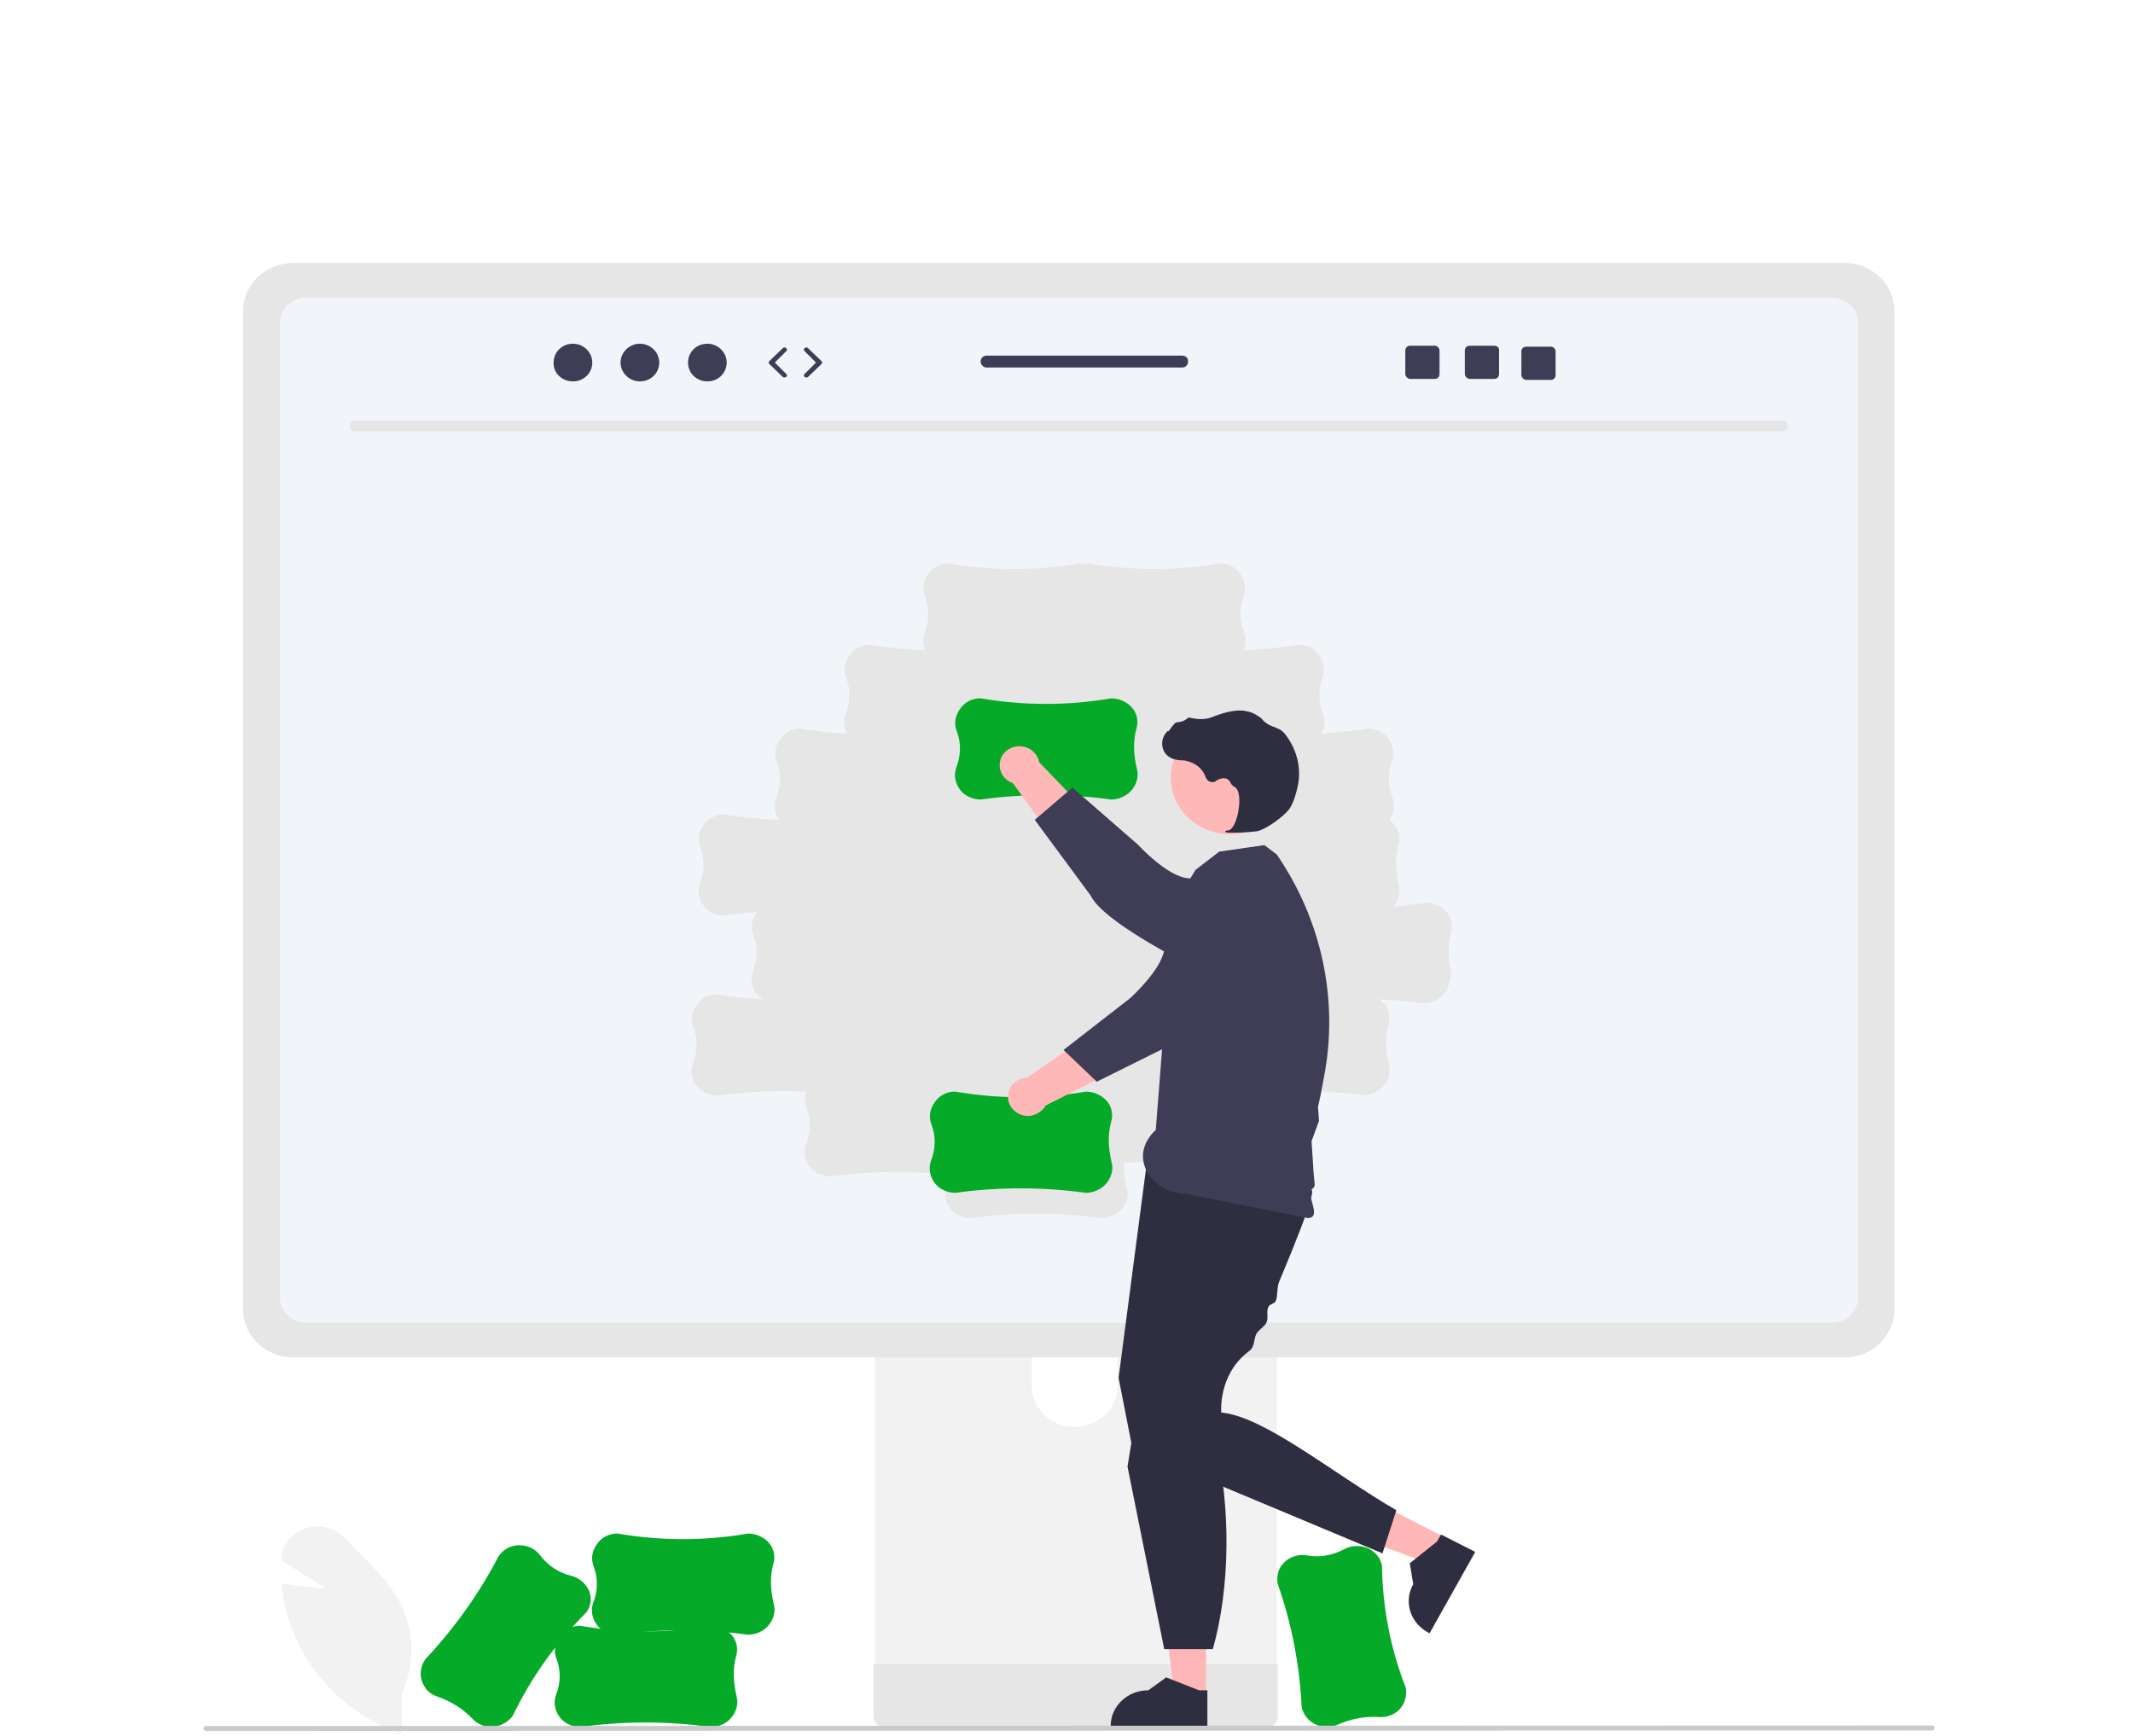 <?xml version="1.0" encoding="utf-8"?>
<!-- Generator: Adobe Illustrator 27.0.0, SVG Export Plug-In . SVG Version: 6.00 Build 0)  -->
<svg version="1.1" id="レイヤー_1" xmlns="http://www.w3.org/2000/svg" xmlns:xlink="http://www.w3.org/1999/xlink" x="0px"
	 y="0px" viewBox="0 0 430 350" style="enable-background:new 0 0 430 350;" xml:space="preserve">
<style type="text/css">
	.st0{fill:#D9D9D9;filter:url(#Adobe_OpacityMaskFilter);}
	.st1{mask:url(#mask0_154_5_00000096769529813854827810000001014964124120229762_);}
	.st2{clip-path:url(#SVGID_00000026876158447036415080000016680904289644155567_);}
	.st3{fill:#F2F2F2;}
	.st4{fill:#05AA28;}
	.st5{fill:#E6E6E6;}
	.st6{fill:#F1F5F9;}
	.st7{fill:#FFB8B8;}
	.st8{fill:#3F3D56;}
	.st9{fill:#FFB6B6;}
	.st10{fill:#2F2E41;}
	.st11{fill:#CACACA;}
</style>
<defs>
	<filter id="Adobe_OpacityMaskFilter" filterUnits="userSpaceOnUse">
		<feColorMatrix  type="matrix" values="1 0 0 0 0  0 1 0 0 0  0 0 1 0 0  0 0 0 1 0"/>
	</filter>
</defs>
<mask maskUnits="userSpaceOnUse" id="mask0_154_5_00000096769529813854827810000001014964124120229762_">
	<rect x="40" y="-3" class="st0" width="350" height="350"/>
</mask>
<g class="st1">
</g>
<g>
	<defs>
		<rect id="SVGID_1_" x="41" y="53" width="349" height="296.6"/>
	</defs>
	<clipPath id="SVGID_00000118369116624346627960000011172160721893859475_">
		<use xlink:href="#SVGID_1_"  style="overflow:visible;"/>
	</clipPath>
	<g style="clip-path:url(#SVGID_00000118369116624346627960000011172160721893859475_);">
		<path class="st3" d="M81,349.6l-0.3-0.1c-10.3-3.7-18.3-11.5-22-21.4c-1-2.7-1.6-5.6-1.9-8.5l0-0.3l0.3,0c3.4,0.6,7,0.9,8.6,1
			l-9-5.7l0-0.3c0.1-2.8,2-5.2,4.8-6.1c2.8-1,5.9-0.2,7.9,1.8c0.9,0.9,1.8,1.9,2.7,2.8c3.1,3.1,6.4,6.3,8.4,10.1
			c3.1,5.8,3.2,12.6,0.5,18.6L81,349.6L81,349.6z"/>
		<path class="st4" d="M262.4,344.1L262.4,344.1c-0.4-8.4-2-16.7-4.8-24.7l0,0c-0.2-0.8-0.1-1.7,0.1-2.5c0.8-2.3,3.2-3.7,5.7-3.3
			c2.6,0.5,5.2,0,7.5-1.2c1.4-0.8,3.2-0.9,4.7-0.3c1.4,0.6,2.5,1.7,2.9,3.2c0,0.1,0.1,0.2,0.1,0.3c0.1,8.4,1.7,16.8,4.8,24.7l0,0
			c0.3,1.6-0.2,3.3-1.4,4.5c-1.1,1-2.5,1.5-4,1.4c-2.7-0.2-5.5,0.3-8.5,1.6c-1,0.4-2.2,0.5-3.3,0.2
			C264.3,347.6,262.8,346.1,262.4,344.1L262.4,344.1z"/>
		<path class="st3" d="M176.4,228.8v110.3h81V228.8c0-1.6-1.1-3.1-2.7-3.5c-0.4-0.1-0.8-0.2-1.2-0.2h-73.1
			C178.1,225.1,176.4,226.7,176.4,228.8L176.4,228.8L176.4,228.8z M208,266.7c0-4.6,3.9-8.2,8.7-8.2c4.7,0,8.5,3.7,8.6,8.2v12.8
			c0,4.6-3.9,8.2-8.7,8.2c-4.7,0-8.6-3.7-8.6-8.2V266.7L208,266.7z"/>
		<path class="st5" d="M176.1,335.5v10.6c0,1.1,1,2.1,2.2,2.1h77.1c1.2,0,2.2-0.9,2.2-2.1v-10.6H176.1L176.1,335.5z"/>
		<path class="st5" d="M49,62.7V264c0,5.3,4.5,9.7,10.1,9.7h312.7c5.6,0,10.1-4.3,10.1-9.7V62.7c0-5.3-4.5-9.7-10.1-9.7H59.2
			C53.6,53,49,57.3,49,62.7L49,62.7z"/>
		<path class="st6" d="M369.2,60H61.8c-3,0-5.4,2.3-5.4,5.2v196.3c0,2.9,2.4,5.2,5.4,5.2h307.4c3,0,5.4-2.3,5.4-5.2V65.2
			C374.6,62.3,372.2,60,369.2,60z M291.7,199.5c-0.9,1.7-2.8,2.8-4.8,2.8l0,0c-2.9-0.4-5.9-0.7-8.9-0.8c0.5,0.3,0.9,0.7,1.2,1.1
			c0.9,1.2,1.1,2.7,0.7,4c-0.7,2.5-0.6,5.2,0.1,8.2c0.3,1.1,0.1,2.2-0.4,3.2c-0.9,1.7-2.8,2.8-4.8,2.8l0,0c-7-0.9-14.2-1.1-21.2-0.5
			c0,0.2-0.1,0.3-0.1,0.5c-0.7,2.5-0.6,5.2,0.1,8.2c0.3,1.1,0.1,2.2-0.4,3.2c-0.9,1.7-2.8,2.8-4.8,2.8l0,0c-7.2-1-14.5-1.1-21.8-0.5
			c-0.1,1.7,0.1,3.5,0.6,5.1c0.3,1.1,0.1,2.2-0.4,3.2c-0.9,1.7-2.8,2.8-4.8,2.8l0,0c-8.7-1.2-17.6-1.2-26.3,0h0
			c-0.9,0-1.7-0.2-2.5-0.6c-2.2-1.1-3.2-3.7-2.4-5.9c0.3-0.7,0.5-1.4,0.6-2.2c-8-0.9-16.1-0.8-24,0.3h0c-0.9,0-1.7-0.2-2.5-0.6
			c-2.2-1.1-3.2-3.7-2.4-5.9c0.9-2.3,1-4.9,0.1-7.2c-0.4-1.1-0.4-2.3,0-3.4c-6-0.3-12,0-18,0.8h0c-0.9,0-1.7-0.2-2.5-0.6
			c-2.2-1.1-3.2-3.7-2.4-5.9c0.9-2.3,1-4.9,0.1-7.2c-0.6-1.5-0.4-3.1,0.6-4.5c0.8-1.3,2.3-2.1,3.8-2.2c0.1,0,0.2,0,0.4,0
			c3.1,0.5,6.1,0.8,9.2,1c-2-1.2-2.8-3.6-2-5.7c0.9-2.3,1-4.9,0.1-7.2c-0.6-1.5-0.4-3.1,0.6-4.5c0-0.1,0.1-0.1,0.1-0.2
			c-2.2,0.1-4.4,0.4-6.6,0.7h0c-0.9,0-1.7-0.2-2.5-0.6c-2.2-1.1-3.2-3.7-2.4-5.9c0.9-2.3,1-4.9,0.1-7.2c-0.6-1.5-0.4-3.1,0.6-4.5
			c0.8-1.3,2.3-2.1,3.8-2.2c0.1,0,0.2,0,0.4,0c3.7,0.6,7.4,1,11.1,1.1c-1-1.3-1.2-3-0.6-4.5c0.9-2.3,1-4.9,0.1-7.2
			c-0.6-1.5-0.4-3.1,0.6-4.5c0.8-1.3,2.3-2.1,3.8-2.2c0.1,0,0.2,0,0.4,0c3.1,0.5,6.2,0.9,9.4,1c-0.7-1.2-0.8-2.7-0.3-4
			c0.9-2.3,1-4.9,0.1-7.2c-0.6-1.5-0.4-3.1,0.6-4.5c0.8-1.3,2.3-2.1,3.8-2.2c0.1,0,0.2,0,0.4,0c3.7,0.6,7.4,1,11.1,1.1
			c-0.5-1.1-0.5-2.4-0.1-3.6c0.9-2.3,1-4.9,0.1-7.2c-0.6-1.5-0.4-3.1,0.6-4.5c0.8-1.3,2.3-2.1,3.8-2.2c0.1,0,0.2,0,0.4,0
			c8.7,1.5,17.6,1.5,26.3,0h0c0.7,0.1,1.4,0.1,2,0h0c8.7,1.5,17.6,1.5,26.3,0c0.1,0,0.2,0,0.4,0c1.6,0.1,3,0.9,3.8,2.2
			c0.9,1.3,1.1,3,0.6,4.5c-0.9,2.4-0.8,4.9,0.1,7.2c0.4,1.2,0.4,2.4-0.1,3.6c3.7-0.1,7.4-0.5,11.1-1.1c0.1,0,0.2,0,0.4,0
			c1.6,0.1,3,0.9,3.8,2.2c0.9,1.3,1.1,3,0.6,4.5c-0.9,2.3-0.8,4.9,0.1,7.2c0.5,1.3,0.4,2.7-0.3,4c3.1-0.2,6.3-0.5,9.4-1
			c0.1,0,0.2,0,0.4,0c1.6,0.1,3,0.9,3.8,2.2c0.9,1.3,1.1,3,0.6,4.5c-0.9,2.3-0.8,4.9,0.1,7.2c0.6,1.5,0.3,3.2-0.6,4.5
			c0.4,0.3,0.8,0.7,1.1,1.1c0.9,1.2,1.1,2.7,0.7,4c-0.7,2.5-0.6,5.2,0.1,8.2c0.3,1.1,0.1,2.2-0.4,3.2c-0.2,0.3-0.4,0.7-0.7,1
			c2.2-0.2,4.3-0.5,6.5-0.8h0c1.7,0,3.4,0.8,4.4,2.1c0.9,1.2,1.1,2.7,0.7,4c-0.7,2.5-0.6,5.2,0.1,8.2
			C292.3,197.4,292.2,198.5,291.7,199.5z"/>
		<path class="st5" d="M359.3,87H71.6c-0.6,0-1.1-0.5-1.1-1.1c0-0.6,0.5-1.1,1.1-1.1h287.7c0.6,0,1.1,0.5,1.1,1.1
			C360.4,86.6,359.9,87,359.3,87z"/>
		<path class="st4" d="M218.9,240.5L218.9,240.5c-8.8-1.2-17.6-1.2-26.3,0h0c-0.9,0-1.7-0.2-2.5-0.6c-2.2-1.1-3.2-3.7-2.4-5.9
			c0.9-2.3,1-4.9,0.1-7.2c-0.6-1.5-0.4-3.1,0.6-4.5c0.8-1.3,2.3-2.1,3.8-2.2c0.1,0,0.2,0,0.4,0c8.7,1.5,17.6,1.5,26.3,0h0
			c1.7,0,3.4,0.8,4.4,2.1c0.9,1.2,1.1,2.7,0.7,4c-0.7,2.5-0.6,5.2,0.1,8.2c0.3,1.1,0.1,2.2-0.4,3.2
			C222.8,239.4,220.9,240.5,218.9,240.5L218.9,240.5z"/>
		<path class="st7" d="M245.7,197.1l-7-5.5c-5.3,2.6-13.3,13.1-13.3,13.1L207,217.3c-2.2,0.1-3.9,1.9-3.8,4c0.1,2.1,2,3.8,4.2,3.7
			c1.4-0.1,2.7-0.9,3.4-2.1l25.1-12.7L245.7,197.1L245.7,197.1z"/>
		<path class="st8" d="M257.6,176c4.1,3.3,4.6,9.1,1.1,12.9c-0.4,0.4-0.8,0.8-1.3,1.2l-4.5,3.5c0,0-11.1,15.3-16.9,17.1l-14.9,7.4
			l-6.7-6.4l13.5-10.5c0,0,6.2-5.6,6.8-9.7c0.4-2.5,4.8-9.3,9.3-14.4C247.5,173.2,253.5,172.7,257.6,176L257.6,176L257.6,176z"/>
		<path class="st9" d="M243.1,341.9l-6.3,0l-3-23.3h9.4L243.1,341.9z"/>
		<path class="st10" d="M243.4,348.2l-19.5,0V348c0-4,3.4-7.2,7.6-7.2h0l3.6-2.6l6.6,2.6h1.7V348.2L243.4,348.2z"/>
		<path class="st9" d="M291.5,310.1l-3,5.3l-23-8.5l4.4-7.9L291.5,310.1z"/>
		<path class="st10" d="M297.4,312.9l-9.2,16.4l-0.2-0.1c-3.7-1.9-5.1-6.3-3.1-9.8l0,0l-0.7-4.2l5.5-4.4l0.8-1.4L297.4,312.9
			L297.4,312.9z"/>
		<path class="st10" d="M231.1,235.1l-5.6,42.7l2.8,14.3l50.4,21.1l2.8-8.7c-12.9-7.5-26.6-18.9-35.3-19.7c0,0-0.7-7.6,5.5-12.3
			c1.3-0.9,1-2.2,1.5-3.4c0.3-0.8,1.7-1.6,2.1-2.4c0.5-1.1-0.1-2.1,0.4-3.2c0.3-0.6,1.2-0.6,1.5-1.2c0.4-1,0.2-2.6,0.6-3.7
			c0.9-2.2,1.8-4.3,2.6-6.3c2.5-6.2,4.3-11.1,4.1-12.2C263.7,236.7,231.1,235.1,231.1,235.1L231.1,235.1z"/>
		<path class="st10" d="M230.2,277.7l-2.9,18l7.4,36.8h9.8c3.5-12.4,3.7-28.6,0.4-42.4L230.2,277.7L230.2,277.7z"/>
		<path class="st8" d="M236.5,182.9l4.5-7.5l4.8-3.7l9.1-1.3l2.5,1.9c9.1,13.3,12.5,29.4,9.5,44.9l-0.7,3.7l-0.5,2.3l0.2,2.8
			l-1.5,4.1l0.2,3l0.1,1.6l0.1,1.6l0.2,2.2c0.3,1.3-1.1,1.1-0.9,2.2c0.3,2,1.9,4.9-0.5,4.9l-24.6-4.9c-6.3,0-12.1-7.1-6-12.9
			L236.5,182.9L236.5,182.9z"/>
		<path class="st7" d="M248,168.2c6.6,0,12-5.1,12-11.4c0-6.3-5.4-11.4-12-11.4c-6.6,0-12,5.1-12,11.4
			C236,163.1,241.4,168.2,248,168.2z"/>
		<path class="st10" d="M248.2,167.9c1.8,0,3.5-0.1,5.2-0.3c1.7-0.3,5.5-3,6.6-4.6c0.8-1.2,1.3-3.1,1.6-4.4
			c0.8-3.6-0.1-7.4-2.4-10.4c-0.4-0.6-1-1.1-1.8-1.4c-0.1,0-0.1,0-0.2-0.1c-1-0.3-2-0.8-2.7-1.6c-0.1-0.2-0.3-0.3-0.4-0.4
			c-0.8-0.6-1.7-1.1-2.8-1.3c-1.6-0.4-4,0-7,1.2c-1.5,0.6-3.2,0.4-4.5,0.1c-0.1,0-0.3,0-0.4,0.1c-0.5,0.5-1.3,0.8-2,0.8
			c-0.5,0-0.9,0.6-1.5,1.4c-0.1,0.2-0.3,0.4-0.4,0.5l0-0.2l-0.3,0.3c-1.3,1.4-1.2,3.6,0.2,4.8c0.4,0.3,0.9,0.6,1.4,0.7
			c0.5,0.1,0.9,0.2,1.4,0.2c0.3,0,0.6,0,0.9,0.1c1.9,0.4,3.4,1.6,4,3.4c0.3,0.7,1.1,1.1,1.8,0.8c0.1,0,0.2-0.1,0.3-0.2
			c0.6-0.4,1.4-0.6,2.1-0.4c0.3,0.2,0.6,0.4,0.7,0.7c0.2,0.4,0.4,0.7,0.8,0.9c1.2,0.6,1.2,3.1,0.8,5.2c-0.4,2-1.2,3.5-1.9,3.6
			c-0.6,0.1-0.6,0.1-0.7,0.2l0,0.1l0.1,0.1C247.5,167.9,247.9,167.9,248.2,167.9L248.2,167.9z"/>
		<path class="st4" d="M224,161.2L224,161.2c-8.8-1.2-17.6-1.2-26.3,0h0c-0.9,0-1.7-0.2-2.5-0.6c-2.2-1.1-3.2-3.7-2.4-5.9
			c0.9-2.3,1-4.9,0.1-7.2c-0.6-1.5-0.4-3.1,0.6-4.5c0.8-1.3,2.3-2.1,3.8-2.2c0.1,0,0.2,0,0.4,0c8.7,1.5,17.6,1.5,26.3,0h0
			c1.7,0,3.4,0.8,4.4,2.1c0.9,1.2,1.1,2.7,0.7,4c-0.7,2.5-0.6,5.2,0.1,8.2c0.3,1.1,0.1,2.2-0.4,3.2C227.9,160.1,226,161.2,224,161.2
			L224,161.2z"/>
		<path class="st7" d="M235.2,188l4.9-7.3c-3.4-4.7-15.2-11-15.2-11l-15.4-16c-0.4-2.1-2.4-3.5-4.6-3.2c-2.2,0.3-3.7,2.3-3.3,4.4
			c0.2,1.4,1.2,2.5,2.6,3l16.1,22.3L235.2,188L235.2,188z"/>
		<path class="st8" d="M258.5,196.8c-2.9,4.2-8.9,5.4-13.3,2.6c-0.5-0.3-1-0.7-1.4-1.1l-4.1-3.8c0,0-17.3-8.6-19.8-13.9l-11.3-15.3
			l7.6-6.5l13.2,11.5c0,0,6.1,6.7,10.4,6.8c2.7,0.1,10.3,3.5,16.1,7.1C260.3,186.9,261.5,192.6,258.5,196.8L258.5,196.8L258.5,196.8
			z"/>
		<path class="st4" d="M143.3,348.2L143.3,348.2c-8.8-1.2-17.6-1.2-26.3,0h0c-0.9,0-1.7-0.2-2.5-0.6c-2.2-1.1-3.2-3.7-2.4-5.9
			c0.9-2.3,1-4.9,0.1-7.2c-0.6-1.5-0.4-3.1,0.6-4.5c0.8-1.3,2.3-2.1,3.8-2.2c0.1,0,0.2,0,0.4,0c8.7,1.5,17.6,1.5,26.3,0h0
			c1.7,0,3.4,0.8,4.4,2.1c0.9,1.2,1.1,2.7,0.7,4c-0.7,2.5-0.6,5.2,0.1,8.2c0.3,1.1,0.1,2.2-0.4,3.2
			C147.2,347.1,145.4,348.2,143.3,348.2L143.3,348.2z"/>
		<path class="st4" d="M150.8,329.6L150.8,329.6c-8.8-1.2-17.6-1.2-26.3,0h0c-0.9,0-1.7-0.2-2.5-0.6c-2.2-1.1-3.2-3.7-2.4-5.9
			c0.9-2.3,1-4.9,0.1-7.2c-0.6-1.5-0.4-3.1,0.6-4.5c0.8-1.3,2.3-2.1,3.8-2.2c0.1,0,0.2,0,0.4,0c8.7,1.5,17.6,1.5,26.3,0h0
			c1.7,0,3.4,0.8,4.4,2.1c0.9,1.2,1.1,2.7,0.7,4c-0.7,2.5-0.6,5.2,0.1,8.2c0.3,1.1,0.1,2.2-0.4,3.2
			C154.7,328.5,152.8,329.6,150.8,329.6L150.8,329.6z"/>
		<path class="st4" d="M85.7,334.6L85.7,334.6c5.9-6.3,10.9-13.3,14.8-20.8l0,0c0.5-0.7,1.1-1.3,1.9-1.7c2.2-1.1,5-0.5,6.5,1.5
			c1.5,2,3.7,3.5,6.2,4.1c1.6,0.4,2.9,1.5,3.6,2.9c0.6,1.4,0.5,2.9-0.3,4.2c-0.1,0.1-0.1,0.2-0.2,0.3c-6.1,6.1-11.1,13.1-14.8,20.8
			l0,0c-1,1.4-2.6,2.2-4.3,2.3c-1.5,0-2.9-0.6-3.9-1.7c-1.8-1.9-4.1-3.4-7.2-4.5c-1.1-0.4-2-1.1-2.5-2.1
			C84.5,338.3,84.6,336.2,85.7,334.6L85.7,334.6z"/>
		<path class="st11" d="M389.5,348.9L41.6,349c-0.3,0-0.6-0.2-0.6-0.5c0-0.3,0.2-0.5,0.6-0.5l347.9-0.1c0.3,0,0.6,0.2,0.5,0.5
			C390,348.6,389.8,348.9,389.5,348.9z"/>
		<path class="st8" d="M115.5,76.9c2.2,0,3.9-1.7,3.9-3.8c0-2.1-1.8-3.8-3.9-3.8c-2.2,0-3.9,1.7-3.9,3.8
			C111.5,75.2,113.3,76.9,115.5,76.9z"/>
		<path class="st8" d="M129,76.9c2.2,0,3.9-1.7,3.9-3.8c0-2.1-1.8-3.8-3.9-3.8s-3.9,1.7-3.9,3.8C125.1,75.2,126.9,76.9,129,76.9z"/>
		<path class="st8" d="M142.6,76.9c2.2,0,3.9-1.7,3.9-3.8c0-2.1-1.8-3.8-3.9-3.8c-2.2,0-3.9,1.7-3.9,3.8
			C138.7,75.2,140.4,76.9,142.6,76.9z"/>
		<path class="st8" d="M158.1,76.1c-0.1,0-0.2,0-0.3-0.1l-2.7-2.6c-0.2-0.2-0.2-0.4,0-0.6l2.7-2.6c0.2-0.2,0.5-0.2,0.7,0
			c0.2,0.2,0.2,0.5,0,0.6l-2.3,2.3l2.3,2.3c0.2,0.2,0.2,0.5,0,0.6C158.3,76.1,158.2,76.1,158.1,76.1L158.1,76.1z"/>
		<path class="st8" d="M162.5,76.1c-0.1,0-0.2,0-0.3-0.1c-0.2-0.2-0.2-0.5,0-0.6l2.3-2.3l-2.3-2.3c-0.2-0.2-0.2-0.5,0-0.6
			c0.2-0.2,0.5-0.2,0.7,0l2.7,2.6c0.2,0.2,0.2,0.4,0,0.6l-2.7,2.6C162.8,76.1,162.7,76.1,162.5,76.1L162.5,76.1z"/>
		<path class="st8" d="M301.2,69.7h-4.9c-0.6,0-1,0.4-1,1v4.7c0,0.5,0.5,1,1,1h4.9c0.6,0,1-0.4,1-1v-4.7
			C302.3,70.1,301.8,69.7,301.2,69.7z"/>
		<path class="st8" d="M289.2,69.7h-4.9c-0.6,0-1,0.4-1,1v4.7c0,0.5,0.5,1,1,1h4.9c0.6,0,1-0.4,1-1v-4.7
			C290.2,70.1,289.7,69.7,289.2,69.7z"/>
		<path class="st8" d="M312.6,69.9h-4.9c-0.6,0-1,0.4-1,1v4.7c0,0.5,0.5,1,1,1h4.9c0.6,0,1-0.4,1-1v-4.7
			C313.6,70.3,313.2,69.9,312.6,69.9z"/>
		<path class="st8" d="M238.3,71.7h-39.4c-0.7,0-1.2,0.5-1.2,1.2c0,0.7,0.6,1.2,1.2,1.2h39.4c0.7,0,1.2-0.5,1.2-1.2
			C239.6,72.2,239,71.7,238.3,71.7L238.3,71.7z"/>
	</g>
</g>
</svg>
